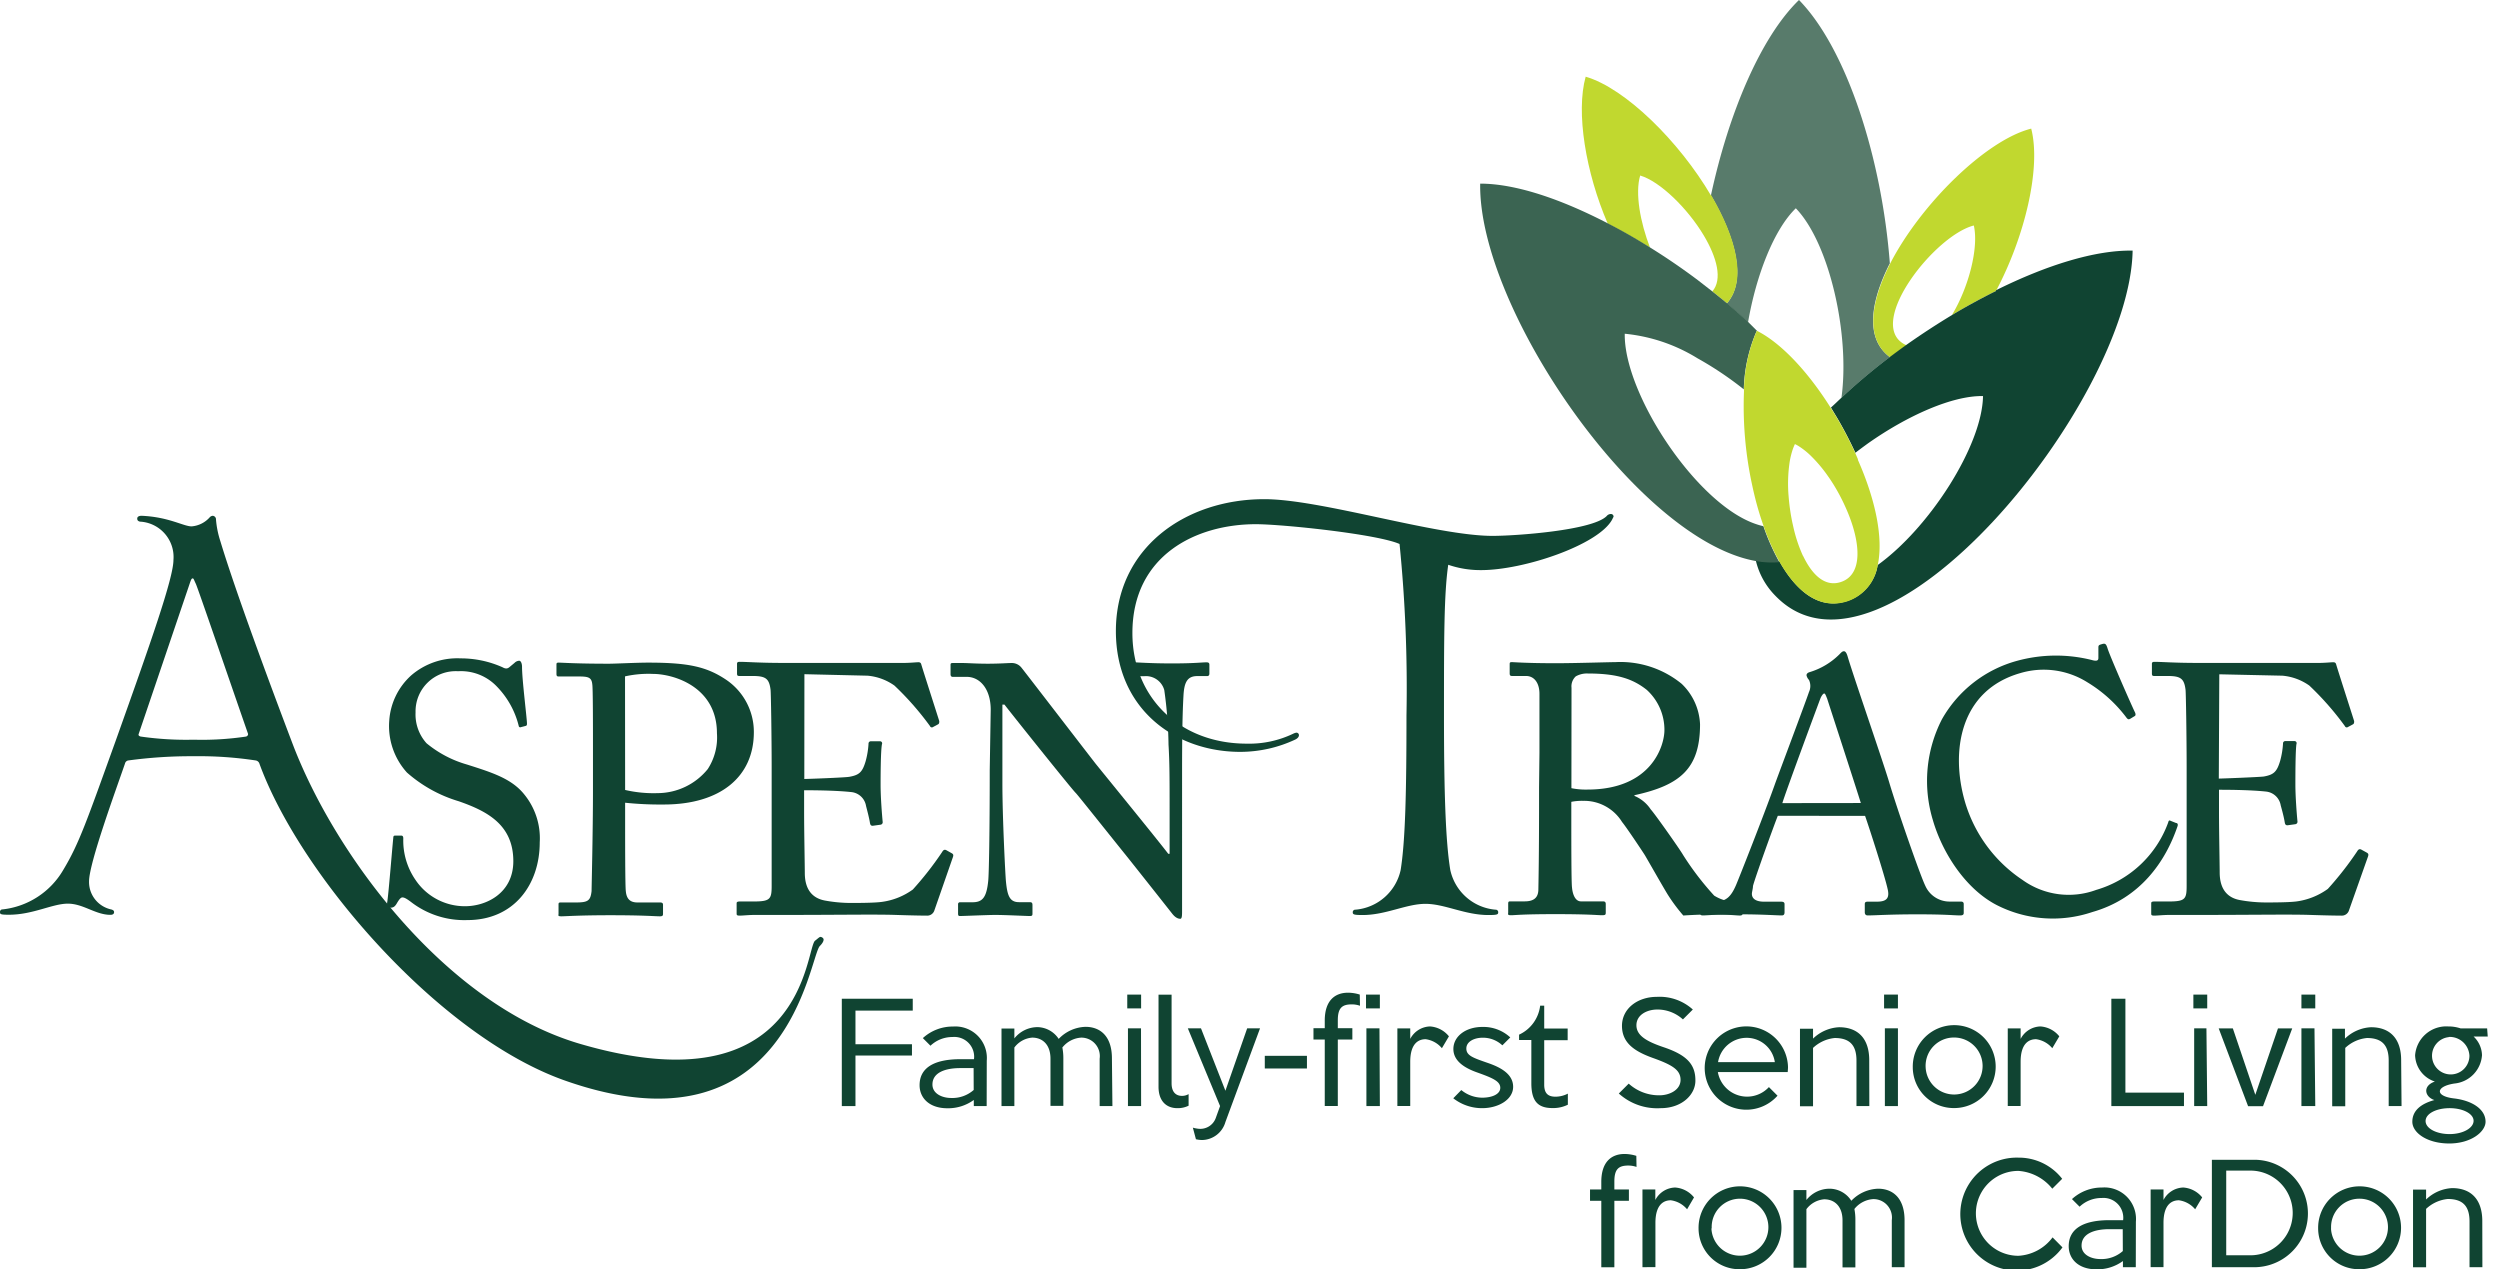 <svg id="Layer_1" data-name="Layer 1" xmlns="http://www.w3.org/2000/svg" viewBox="0 0 252.67 128.29"><defs><style>.cls-1{fill:#104432;}.cls-2{fill:#587b6b;}.cls-3{fill:#c1d82f;}.cls-4{fill:#3b6452;}</style></defs><title>Artboard 1</title><path class="cls-1" d="M149.7,57.62a10,10,0,0,1-3.33-.54c-.43,3-.43,7.37-.43,15.21,0,7.69.16,12.75.64,15.65a5.12,5.12,0,0,0,4.57,4,.25.25,0,0,1,.27.27c0,.22-.11.27-1,.27-2.37,0-4.41-1.13-6.35-1.13s-4,1.13-6.35,1.13c-.86,0-1-.05-1-.27a.25.25,0,0,1,.27-.27,5.12,5.12,0,0,0,4.57-4c.48-3,.59-8,.59-15.65a146,146,0,0,0-.7-17.31c-2.26-1-11.84-2-14.53-2-6,0-12.47,3.12-12.47,11,0,6.51,4.78,11.18,11.56,11.18a10.27,10.27,0,0,0,4.68-1,1.18,1.18,0,0,1,.32-.11.25.25,0,0,1,.27.27c0,.16-.16.33-.38.43a13.12,13.12,0,0,1-5.54,1.24c-6.61,0-12.58-4.35-12.58-12.21,0-8.39,7-13.33,15-13.33,5.75,0,17.33,3.71,23.08,3.71,2.26,0,10.07-.54,11.52-2a.55.55,0,0,1,.43-.21.26.26,0,0,1,.27.27l-.16.32C161.5,55.09,154,57.62,149.7,57.62Z"/><path class="cls-1" d="M25.86,76.86a38.22,38.22,0,0,0-6.24-.43,47.23,47.23,0,0,0-6.67.43.41.41,0,0,0-.32.32C11.72,79.82,9,87.24,9,89.07a2.84,2.84,0,0,0,2.26,2.85c.16.05.27.11.27.27s-.11.27-.37.27c-1.51,0-2.74-1.13-4.3-1.13S3.33,92.45.91,92.45c-.86,0-.91-.05-.91-.27a.25.25,0,0,1,.27-.27,8.12,8.12,0,0,0,6.13-4C8,85.25,8.76,83,11.67,74.93c3.55-9.95,5.86-16.51,5.86-18.34a3.58,3.58,0,0,0-3.39-3.87c-.22-.06-.27-.16-.27-.32s.16-.27.43-.27c2.74.11,4.25,1.07,5.06,1.07a2.73,2.73,0,0,0,1.83-.91.46.46,0,0,1,.32-.16.36.36,0,0,1,.32.38,9.38,9.38,0,0,0,.43,2.15c1.51,5,4.84,14,7.26,20.38C33.77,86.33,45,101.49,58.59,105.49c22.79,6.69,22.82-9.67,23.79-10.42.22-.16.43-.38.54-.38s.32.11.32.27-.11.38-.38.65c-1.07,1.08-3.21,21.54-25.76,13.6-12.64-4.45-26.73-20.68-30.87-32A.48.48,0,0,0,25.86,76.86Zm-1-2.42a.25.25,0,0,0,.21-.27C23.33,69.17,20,59.44,19.79,59s-.21-.54-.32-.54-.16.11-.32.59L14,74.23c0,.11.05.16.21.21a32.29,32.29,0,0,0,5.38.32A30.26,30.26,0,0,0,24.89,74.44Z"/><path class="cls-1" d="M41.5,91.13c-.43-.32-.65-.43-.83-.43s-.36.25-.57.61-.39.43-.64.43-.4-.18-.32-.58c.14-.9.5-5.45.61-6.49,0-.22.11-.22.25-.22l.54,0c.14,0,.22.07.22.29A7,7,0,0,0,42,88.94a6,6,0,0,0,5,2.65c2.15,0,4.88-1.32,4.88-4.55,0-3.69-2.65-5.06-5.52-6.06a13.9,13.9,0,0,1-5.23-2.9,7,7,0,0,1-1.79-5.23,6.76,6.76,0,0,1,2.22-4.59,7.13,7.13,0,0,1,5-1.72,10.32,10.32,0,0,1,4.23.9c.32.18.5.14.68,0L52,67a.71.71,0,0,1,.47-.22c.18,0,.29.29.29.61,0,1.26.46,4.91.5,5.7,0,.18,0,.25-.18.29l-.43.11a.15.15,0,0,1-.22-.11,8.68,8.68,0,0,0-2.22-4,5,5,0,0,0-3.91-1.54A4.06,4.06,0,0,0,42,72a4.35,4.35,0,0,0,1.11,3.12,11.27,11.27,0,0,0,4.09,2.15c2.47.79,4.48,1.4,5.77,3a7,7,0,0,1,1.58,4.87c0,4.23-2.58,7.85-7.31,7.85A8.81,8.81,0,0,1,41.5,91.13Z"/><path class="cls-1" d="M63.18,83c0,1.69,0,6.56.07,7.06.07.79.43,1.15,1.18,1.15h2.29c.25,0,.29.11.29.25v.86c0,.18,0,.29-.32.29-.5,0-1.62-.11-5-.11-3.15,0-4.55.11-4.95.11s-.29-.11-.29-.25v-.9c0-.18,0-.25.22-.25h1.54c1.22,0,1.47-.18,1.58-1.15,0-.36.14-6,.14-10.11V75.79c0-2.37,0-6.27-.07-6.63-.07-.72-.43-.79-1.4-.79h-2c-.18,0-.22-.07-.22-.29v-.86c0-.18,0-.25.22-.25.39,0,1.68.11,5.09.11.65,0,2.76-.11,3.94-.11,4.05,0,5.95.39,8,1.8A6.36,6.36,0,0,1,76.19,74c0,4.52-3.4,7.31-9.1,7.31a34.3,34.3,0,0,1-3.91-.18Zm0-3.16a12.73,12.73,0,0,0,3.3.32,6.55,6.55,0,0,0,5.05-2.43,5.86,5.86,0,0,0,.93-3.62c0-4.7-4.37-6-6.49-6a10.83,10.83,0,0,0-2.8.25Z"/><path class="cls-1" d="M81.29,78.73c.29,0,4.12-.14,4.55-.22,1-.18,1.32-.46,1.65-1.58a8.47,8.47,0,0,0,.29-1.76.23.23,0,0,1,.25-.25l.89,0a.21.21,0,0,1,.22.29C89,75.86,89,78.8,89,79.33c0,1.26.14,3,.21,3.73a.25.25,0,0,1-.21.29l-.79.11c-.18,0-.25-.07-.29-.32-.07-.46-.29-1.29-.39-1.68A1.68,1.68,0,0,0,86,80.05c-1.68-.18-4.16-.18-4.73-.18v2.22c0,1.94.07,5.41.07,6.13,0,1.86.93,2.58,2,2.79a14.7,14.7,0,0,0,2.65.25c.61,0,2.4,0,3.15-.11a6.87,6.87,0,0,0,3.12-1.25,32.74,32.74,0,0,0,2.94-3.76c.11-.18.21-.32.43-.22l.57.32c.18.11.18.21.07.5L94.44,92a.76.76,0,0,1-.79.54c-.18,0-1,0-3.12-.07s-5.63,0-11.22,0c-1.33,0-2.33,0-3,0s-1.22.07-1.54.07-.32-.07-.32-.25v-1c0-.14.11-.18.36-.18H76.2c1.65,0,1.79-.25,1.79-1.58v-12c0-3-.07-7.46-.11-7.81-.14-1.15-.5-1.4-1.83-1.4H74.77c-.18,0-.28,0-.28-.25v-1c0-.11.07-.18.25-.18.79,0,2,.11,4.41.11h1.58c3.55,0,7.1,0,10.65,0,.57,0,1.25-.07,1.43-.07s.25.07.29.18c.14.5,1.72,5.41,1.83,5.77,0,.14,0,.25-.11.32l-.54.29c-.11.07-.25,0-.29-.11a29.66,29.66,0,0,0-3.59-4.09,5.51,5.51,0,0,0-2.72-1l-6.38-.15Z"/><path class="cls-1" d="M100.13,71.74c0-2.11-1.08-3.3-2.37-3.33l-1.47,0c-.18,0-.22-.15-.22-.25v-.93c0-.14,0-.22.22-.22s.46,0,1,0,1.32.07,2.54.07,2-.07,2.4-.07a1.24,1.24,0,0,1,1,.46c.18.21,7.13,9.25,7.53,9.75s6.45,7.92,7.31,9.07h.14V82c0-3.19,0-4.95-.11-6.74a42.47,42.47,0,0,0-.43-5.52,1.92,1.92,0,0,0-2-1.4h-1.15c-.14,0-.21-.07-.21-.25v-.93a.19.19,0,0,1,.21-.22c.5,0,1.65.11,3.94.11s3-.11,3.48-.11c.25,0,.29.11.29.25v.89c0,.15-.07.25-.22.25h-1c-1,0-1.33.61-1.4,2-.14,2.4-.14,5.95-.14,8.28V92c0,.5,0,.86-.18.86-.43,0-.75-.43-.86-.57s-2.15-2.73-4.37-5.52c-2.51-3.12-5.13-6.42-5.34-6.63-.39-.36-7-8.64-7.2-8.93h-.21v8c0,3.33.29,9.17.36,9.89.14,1.4.36,2.08,1.32,2.08h1.08c.25,0,.28.11.28.32v.79c0,.21,0,.29-.28.29s-2.51-.11-3.48-.11c-.75,0-3.23.11-3.58.11-.14,0-.18-.07-.18-.25v-.93a.19.19,0,0,1,.22-.21h1.22c1,0,1.44-.43,1.61-2.19.07-.68.15-4.77.15-11.15Z"/><path class="cls-1" d="M155.59,76.11c0-2.66,0-5,0-6s-.47-1.79-1.36-1.79h-1.43c-.18,0-.22-.11-.22-.25v-.9c0-.18,0-.25.22-.25s1.43.11,4.45.11c2,0,5.34-.11,6-.11a9.78,9.78,0,0,1,6.71,2.19,6,6,0,0,1,1.86,4.09c0,4.48-2,6.16-6.63,7.17v.07a3.66,3.66,0,0,1,1.65,1.37c.43.46,3,4.12,3.26,4.59a29,29,0,0,0,3.15,4.12,4.14,4.14,0,0,0,2.58.61c.25,0,.29.14.29.29v.79c0,.22,0,.32-.29.32s-1.22-.11-2.8-.11c-1,0-2.37.07-2.9.11a17.32,17.32,0,0,1-1.5-2c-.29-.43-2.22-3.83-2.4-4.12s-1.87-2.83-2.29-3.33A4.5,4.5,0,0,0,160,80.94a5.36,5.36,0,0,0-1.19.1v2c0,2.11,0,6.13.07,6.66.07.76.36,1.4.9,1.4H162c.25,0,.29.11.29.29v.79c0,.25,0,.32-.39.32s-1.29-.11-4.7-.11-4.09.11-4.48.11-.29-.11-.29-.29v-.82c0-.18,0-.29.18-.29h1.47c.79,0,1.4-.25,1.4-1.22.07-3.55.07-6.92.07-10.32Zm3.23,3.55a7.33,7.33,0,0,0,1.62.14c6.52,0,7.78-4.48,7.78-6a5.45,5.45,0,0,0-1.79-4.08c-1.4-1.11-3-1.65-5.95-1.65a2.28,2.28,0,0,0-1.22.29,1.37,1.37,0,0,0-.43,1.15Z"/><path class="cls-1" d="M179.68,82.45c-.36.89-2.33,6.34-2.51,7.1,0,.25-.11.61-.11.79,0,.5.43.79,1.22.79H180c.25,0,.36.07.36.25v.82c0,.25-.11.32-.28.32-.5,0-2-.11-4.09-.11-2.62,0-3.4.11-3.91.11-.18,0-.25-.07-.25-.29v-.86a.25.25,0,0,1,.29-.25h1.25c1.08,0,1.58-.5,2.08-1.65.25-.57,2.87-7.21,3.91-10.14.25-.72,3.15-8.42,3.47-9.39a1.44,1.44,0,0,0,0-1.22,1,1,0,0,1-.25-.47c0-.11.07-.25.32-.32a7.22,7.22,0,0,0,3-1.79c.18-.18.29-.32.46-.32s.29.21.4.61c.68,2.26,3.47,10.29,4.16,12.58.83,2.8,3.15,9.46,3.66,10.5A2.68,2.68,0,0,0,197,91.12h1.19c.21,0,.28.11.28.25v.9c0,.18-.11.25-.36.25-.65,0-1.4-.11-4.3-.11s-4.23.11-5.05.11c-.18,0-.29-.11-.29-.32v-.82c0-.21.11-.25.32-.25h.9c1,0,1.33-.36,1.07-1.36-.29-1.29-1.76-5.88-2.26-7.31Zm8.39-1.29c-.32-1.07-3.23-10-3.41-10.57-.11-.25-.18-.5-.29-.5s-.29.25-.4.54c-.18.47-3.58,9.64-3.83,10.54Z"/><path class="cls-1" d="M201.78,91.46c-3.15-1.64-5.49-5.3-6.44-8.61a13.64,13.64,0,0,1,.92-10.14,12.49,12.49,0,0,1,7.63-5.93,14.88,14.88,0,0,1,7.5-.08c.52.15.69.07.69-.2V65.43c0-.23.08-.25.39-.34s.4,0,.54.45c.19.66,2.32,5.53,2.76,6.44.08.16.09.31,0,.38l-.48.29c-.16.08-.24.07-.42-.18a13.94,13.94,0,0,0-3.9-3.51,8.29,8.29,0,0,0-6.75-.94c-6.17,1.75-7.09,7.94-5.63,13a14.35,14.35,0,0,0,5.83,7.92,8,8,0,0,0,7.44,1,11,11,0,0,0,7.27-6.8c.05-.21.11-.26.25-.18l.55.22c.12,0,.21.09.16.29-1.21,3.59-3.77,7.33-8.63,8.71A12.46,12.46,0,0,1,201.78,91.46Z"/><path class="cls-1" d="M224.25,78.69c.29,0,4.12-.15,4.55-.21,1-.18,1.32-.47,1.65-1.58a8.4,8.4,0,0,0,.29-1.75.23.23,0,0,1,.25-.25l.9,0a.21.21,0,0,1,.21.29c-.11.61-.11,3.55-.11,4.09,0,1.25.14,3,.21,3.73a.25.25,0,0,1-.21.29l-.79.11c-.18,0-.25-.07-.29-.32-.07-.47-.29-1.29-.4-1.68A1.68,1.68,0,0,0,229,80c-1.68-.18-4.16-.18-4.73-.18v2.22c0,1.94.07,5.41.07,6.13,0,1.86.93,2.58,2,2.79a14.73,14.73,0,0,0,2.65.25c.61,0,2.4,0,3.16-.11a7,7,0,0,0,3.12-1.26,33,33,0,0,0,2.94-3.76c.11-.18.21-.32.43-.22l.58.32c.18.11.18.22.07.5L237.41,92a.76.76,0,0,1-.79.54c-.18,0-1,0-3.12-.07s-5.63,0-11.22,0c-1.33,0-2.33,0-3,0s-1.22.07-1.54.07-.32-.07-.32-.25v-1c0-.15.11-.18.36-.18h1.43c1.65,0,1.79-.25,1.79-1.58v-12c0-3-.07-7.46-.11-7.81-.14-1.15-.5-1.4-1.83-1.4h-1.29c-.18,0-.28,0-.28-.25v-1c0-.11.07-.18.25-.18.79,0,2,.11,4.41.11h1.58c3.55,0,7.1,0,10.65,0,.57,0,1.25-.07,1.43-.07s.25.07.29.18c.14.5,1.72,5.41,1.83,5.77,0,.14,0,.25-.11.32l-.54.29c-.11.07-.25,0-.29-.11a29.51,29.51,0,0,0-3.59-4.09,5.54,5.54,0,0,0-2.72-1l-6.38-.14Z"/><path class="cls-2" d="M191,26.58C190.2,16.12,186.7,5,181.82,0c-3.88,3.76-7.12,11.47-8.9,19.75,2.52,4.29,3.65,8.61,1.59,10.93.74.62,1.46,1.26,2.16,1.9.82-4.75,2.62-9.39,4.83-11.53,3.4,3.52,5.49,12.79,4.61,19.16a61.13,61.13,0,0,1,4.9-4.12v0c-2.52-1.85-2-5.56,0-9.49"/><path class="cls-3" d="M205.29,13c-4.58,1.16-11.16,7.64-14.25,13.63-2,3.93-2.55,7.64,0,9.49h0c.54-.41,1.1-.82,1.66-1.22a2.37,2.37,0,0,1-.32-.16c-3.7-2.2,3.16-10.94,7.11-11.95C200,25,199,29,197.27,31.85c1.48-.89,3-1.71,4.46-2.44C204.61,24,206.32,17,205.29,13"/><path class="cls-1" d="M201.73,29.41c-1.48.74-3,1.56-4.46,2.44s-3.09,1.94-4.59,3q-.84.6-1.66,1.22h0a60.71,60.71,0,0,0-4.9,4.12c-.37.34-.72.69-1.07,1l.64,1.06c.67,1.14,1.28,2.32,1.83,3.51.4-.31.81-.61,1.22-.91,4-2.83,8.58-4.88,11.68-4.82-.08,5-5.4,13.31-10.65,17.08a4.57,4.57,0,0,1-3.07,3.63c-2.76.92-5.09-.87-6.85-4a9.32,9.32,0,0,1-2.4-.12,7.51,7.51,0,0,0,2,3.61c10.8,11.16,35.83-19.63,36.09-34.9-3.79-.07-8.73,1.48-13.8,4"/><path class="cls-3" d="M172.92,19.75c-3.2-5.44-8.64-10.83-12.66-12-1,3.6,0,9.67,2.23,14.85,1.42.74,2.86,1.56,4.28,2.44-1-2.58-1.53-5.53-1-7.3,2,.59,4.79,3.31,6.43,6.06,1.32,2.21,1.92,4.45.86,5.65.5.4,1,.8,1.48,1.21,2.06-2.32.93-6.64-1.59-10.93"/><path class="cls-4" d="M178.22,53.18a6.36,6.36,0,0,1-.74-.21c-6-2-13.37-13.17-13.27-19.24a17.14,17.14,0,0,1,7.35,2.48,34.39,34.39,0,0,1,4.68,3.14l0,0a15.74,15.74,0,0,1,1.3-5.89l.12.06-1-1c-.7-.64-1.42-1.28-2.16-1.9-.49-.41-1-.81-1.48-1.2l-1.39-1.08c-1.58-1.19-3.22-2.31-4.88-3.34-1.42-.89-2.85-1.71-4.28-2.44-4.71-2.44-9.28-4-12.87-4-.21,12.52,15.88,36,27.84,38.14a9.14,9.14,0,0,0,2.4.12,22.29,22.29,0,0,1-1.62-3.65"/><path class="cls-3" d="M182.24,56.22a14.86,14.86,0,0,1-1-3l-.09-.4a21.07,21.07,0,0,1-.38-2.67,14.87,14.87,0,0,1,.11-3.48,7.85,7.85,0,0,1,.23-1,5.14,5.14,0,0,1,.3-.79l.21.11.09.05a7.55,7.55,0,0,1,1.38,1.1,14.15,14.15,0,0,1,1.67,2c.18.25.35.51.52.78a19.56,19.56,0,0,1,1.25,2.36c1.49,3.31,1.87,6.76-.47,7.54-1.6.54-2.91-.7-3.84-2.67m5.56-9.73-.29-.67a39.5,39.5,0,0,0-1.83-3.51c-.21-.36-.43-.71-.65-1.05-2.2-3.49-4.86-6.41-7.33-7.7l-.12-.06a15.68,15.68,0,0,0-1.3,5.89l0,.25a37.57,37.57,0,0,0,.83,9.47c.2.94.43,1.86.7,2.75q.21.69.44,1.34a22.24,22.24,0,0,0,1.62,3.65c1.76,3.09,4.09,4.88,6.85,4a4.57,4.57,0,0,0,3.07-3.63c.62-2.81-.27-6.77-2-10.68"/><polygon class="cls-1" points="92.25 102.14 86.46 102.14 86.46 105.54 92.17 105.54 92.17 106.68 86.46 106.68 86.46 111.79 85.08 111.79 85.08 100.94 92.25 100.94 92.25 102.14"/><path class="cls-1" d="M99.72,111.79h-1.3v-.62a4.4,4.4,0,0,1-2.66.84c-1.86,0-2.82-1.06-2.82-2.33,0-1.7,1.37-2.63,4.13-2.63h1.37a2,2,0,0,0-2.17-2.24,3.21,3.21,0,0,0-2.23.88l-.77-.77a4.47,4.47,0,0,1,3.05-1.17,3.19,3.19,0,0,1,3.41,3.46Zm-1.32-3.84H97.06c-1.53,0-2.82.45-2.82,1.66,0,.94,1,1.36,1.89,1.36a3.24,3.24,0,0,0,2.28-.81Z"/><path class="cls-1" d="M112.43,111.79h-1.29V107a1.87,1.87,0,0,0-1.86-2.13,2.64,2.64,0,0,0-1.91,1,5.68,5.68,0,0,1,.1,1.15v4.75h-1.3V107c0-1.43-.81-2.13-1.85-2.13a2.49,2.49,0,0,0-1.8,1v5.92h-1.3v-7.84h1.3v1a3,3,0,0,1,2.35-1.14A2.62,2.62,0,0,1,107,105a3.91,3.91,0,0,1,2.71-1.22c1.43,0,2.67.88,2.67,3.19Z"/><path class="cls-1" d="M115.33,101.92h-1.4v-1.4h1.4Zm0,9.87H114v-7.86h1.32Z"/><path class="cls-1" d="M120.13,111.75A2.47,2.47,0,0,1,119,112c-1.15,0-1.91-.75-1.91-2.16v-9.31h1.32v8.95c0,.87.41,1.28,1.07,1.28a1.35,1.35,0,0,0,.65-.18Z"/><path class="cls-1" d="M127.35,103.93l-3.5,9.47a2.5,2.5,0,0,1-2.38,1.82,2.83,2.83,0,0,1-.6-.08l-.31-1.17a3.13,3.13,0,0,0,.56.11,1.66,1.66,0,0,0,1.76-1.1l.43-1.19-3.26-7.86h1.33l2.47,6.31,2.2-6.31Z"/><rect class="cls-1" x="127.83" y="106.71" width="4.26" height="1.28"/><path class="cls-1" d="M137.45,101.65a2.53,2.53,0,0,0-.83-.14c-1,0-1.41.38-1.41,1.61v.8h1.47v1.14h-1.47v6.72h-1.32v-6.72h-1.14v-1.14h1.14v-.77c0-2,1-2.82,2.36-2.82a4.06,4.06,0,0,1,1.18.19Z"/><path class="cls-1" d="M139.46,101.92h-1.4v-1.4h1.4Zm0,9.87H138.1v-7.86h1.32Z"/><path class="cls-1" d="M145.73,105.94a2.59,2.59,0,0,0-1.64-.91c-.58,0-1.56.27-1.56,2.29v4.46h-1.3v-7.84h1.3V105a2.33,2.33,0,0,1,2-1.26,2.68,2.68,0,0,1,1.91,1Z"/><path class="cls-1" d="M149.8,112a4.71,4.71,0,0,1-2.92-1l.81-.83a3.36,3.36,0,0,0,2.12.77c.95,0,1.82-.33,1.82-1s-.81-1-2.28-1.53c-1.24-.43-2.46-1.13-2.46-2.39s1.22-2.23,2.94-2.23a4,4,0,0,1,2.81,1.06l-.8.8a2.87,2.87,0,0,0-2-.77c-.81,0-1.64.37-1.64,1.09s.67.94,2.2,1.47c1.24.43,2.53,1.1,2.53,2.4S151.43,112,149.8,112Z"/><path class="cls-1" d="M158.46,111.65a3.33,3.33,0,0,1-1.55.34c-1.47,0-2.14-.68-2.14-2.52v-4.36h-1.24v-.54a3.7,3.7,0,0,0,2.13-2.93h.41v2.31h2.37v1.18h-2.37v4.49c0,.87.37,1.22,1.14,1.22a2.71,2.71,0,0,0,1.25-.31Z"/><path class="cls-1" d="M167.85,112a5.79,5.79,0,0,1-4.24-1.48l1-1a4.55,4.55,0,0,0,3.11,1.18c1,0,2.13-.53,2.13-1.56s-.88-1.53-2.84-2.23c-1.79-.65-3.08-1.49-3.08-3.23s1.57-2.93,3.52-2.93a5,5,0,0,1,3.64,1.28l-1,1a3.83,3.83,0,0,0-2.57-1c-1.1,0-2.13.56-2.13,1.59s1,1.64,2.84,2.25c2.2.76,3.12,1.67,3.12,3.31C171.38,110.61,170,112,167.85,112Z"/><path class="cls-1" d="M180.68,108.35h-7.06a3,3,0,0,0,5.16,1.52l.87.87a4.21,4.21,0,1,1,1.06-2.89C180.71,108,180.69,108.2,180.68,108.35Zm-1.3-1a2.88,2.88,0,0,0-2.84-2.46,2.93,2.93,0,0,0-2.9,2.46Z"/><path class="cls-1" d="M188.93,111.79h-1.3v-4.61c0-1.53-.67-2.27-2.2-2.27a3.72,3.72,0,0,0-2.19,1v5.9h-1.32v-7.84h1.32v1a4.07,4.07,0,0,1,2.63-1.15c1.91,0,3.05,1.14,3.05,3.33Z"/><path class="cls-1" d="M191.82,101.92h-1.4v-1.4h1.4Zm0,9.87h-1.32v-7.86h1.32Z"/><path class="cls-1" d="M193.32,107.86a4.19,4.19,0,1,1,4.19,4.13A4.14,4.14,0,0,1,193.32,107.86Zm1.3,0a2.88,2.88,0,1,0,2.88-3A2.86,2.86,0,0,0,194.62,107.86Z"/><path class="cls-1" d="M207.42,105.94a2.59,2.59,0,0,0-1.64-.91c-.58,0-1.56.27-1.56,2.29v4.46h-1.3v-7.84h1.3V105a2.33,2.33,0,0,1,2-1.26,2.68,2.68,0,0,1,1.91,1Z"/><polygon class="cls-1" points="220.73 111.79 213.39 111.79 213.39 100.94 214.81 100.94 214.81 110.43 220.73 110.43 220.73 111.79"/><path class="cls-1" d="M223.08,101.92h-1.4v-1.4h1.4Zm0,9.87h-1.32v-7.86H223Z"/><polygon class="cls-1" points="231.67 103.94 228.72 111.8 227.21 111.8 224.24 103.94 225.67 103.94 227.94 110.65 230.23 103.94 231.67 103.94"/><path class="cls-1" d="M234,101.92h-1.4v-1.4H234Zm0,9.87H232.6v-7.86h1.32Z"/><path class="cls-1" d="M242.72,111.79h-1.3v-4.61c0-1.53-.67-2.27-2.2-2.27a3.71,3.71,0,0,0-2.19,1v5.9h-1.32v-7.84H237v1a4.07,4.07,0,0,1,2.63-1.15c1.91,0,3.05,1.14,3.05,3.33Z"/><path class="cls-1" d="M251.43,104.76H250a2.67,2.67,0,0,1,.85,1.89,3.09,3.09,0,0,1-2.79,2.86c-1.91.29-2,1.29,0,1.51,1.8.22,3.15,1.09,3.15,2.35,0,1-1.44,2.2-3.67,2.2s-3.73-1.08-3.73-2.2.87-1.82,2.23-2.19c-1-.33-1.21-1.44.05-1.87a2.88,2.88,0,0,1-2-2.66,3.16,3.16,0,0,1,3.35-2.91,3.94,3.94,0,0,1,1.26.2h2.67ZM247.58,112c-1.36,0-2.43.56-2.43,1.3s1.07,1.32,2.43,1.32S250,114,250,113.28,248.92,112,247.58,112Zm-.08-7.18a1.89,1.89,0,1,0,2.08,1.87A2,2,0,0,0,247.5,104.8Z"/><path class="cls-1" d="M165.4,117.94a2.53,2.53,0,0,0-.83-.14c-1,0-1.41.38-1.41,1.62v.8h1.47v1.14h-1.47v6.72h-1.32v-6.72h-1.14v-1.14h1.14v-.77c0-2,1-2.82,2.36-2.82a4.07,4.07,0,0,1,1.18.19Z"/><path class="cls-1" d="M170.51,122.22a2.6,2.6,0,0,0-1.64-.91c-.58,0-1.56.27-1.56,2.29v4.47H166v-7.85h1.3v1.06a2.33,2.33,0,0,1,2-1.26,2.68,2.68,0,0,1,1.91,1Z"/><path class="cls-1" d="M171.67,124.15a4.19,4.19,0,1,1,4.19,4.13A4.14,4.14,0,0,1,171.67,124.15Zm1.3,0a2.88,2.88,0,1,0,2.88-3A2.86,2.86,0,0,0,173,124.15Z"/><path class="cls-1" d="M192.49,128.07H191.2v-4.75a1.87,1.87,0,0,0-1.86-2.13,2.65,2.65,0,0,0-1.92,1,5.6,5.6,0,0,1,.1,1.15v4.75h-1.3v-4.75c0-1.42-.81-2.13-1.85-2.13a2.49,2.49,0,0,0-1.8,1v5.92h-1.3v-7.85h1.3v1a3,3,0,0,1,2.35-1.14,2.63,2.63,0,0,1,2.19,1.22,3.92,3.92,0,0,1,2.71-1.22c1.42,0,2.67.88,2.67,3.19Z"/><path class="cls-1" d="M208.45,126.07A5.71,5.71,0,1,1,204,117a5.55,5.55,0,0,1,4.42,2.14l-1,1a4.81,4.81,0,0,0-3.43-1.8,4.29,4.29,0,1,0,0,8.58,4.62,4.62,0,0,0,3.46-1.86Zm-1.36-1.36,1.57,1.57Z"/><path class="cls-1" d="M215.86,128.07h-1.3v-.62a4.4,4.4,0,0,1-2.66.84c-1.86,0-2.82-1.06-2.82-2.34,0-1.7,1.37-2.63,4.13-2.63h1.37a2,2,0,0,0-2.17-2.24,3.2,3.2,0,0,0-2.23.88l-.77-.77a4.47,4.47,0,0,1,3.05-1.17,3.19,3.19,0,0,1,3.41,3.46Zm-1.32-3.84H213.2c-1.53,0-2.82.45-2.82,1.66,0,.94,1,1.36,1.89,1.36a3.24,3.24,0,0,0,2.28-.81Z"/><path class="cls-1" d="M221.86,122.22a2.6,2.6,0,0,0-1.64-.91c-.58,0-1.56.27-1.56,2.29v4.47h-1.3v-7.85h1.3v1.06a2.33,2.33,0,0,1,2-1.26,2.69,2.69,0,0,1,1.91,1Z"/><path class="cls-1" d="M228.06,128.07h-4.51V117.22h4.51a5.43,5.43,0,0,1,0,10.85Zm-.65-9.76H225v8.56h2.44a4.28,4.28,0,1,0,0-8.56Z"/><path class="cls-1" d="M234.29,124.15a4.19,4.19,0,1,1,4.19,4.13A4.14,4.14,0,0,1,234.29,124.15Zm1.3,0a2.88,2.88,0,1,0,2.88-3A2.86,2.86,0,0,0,235.6,124.15Z"/><path class="cls-1" d="M250.89,128.07h-1.3v-4.62c0-1.53-.66-2.27-2.2-2.27a3.72,3.72,0,0,0-2.19,1v5.9h-1.32v-7.85h1.32v1a4.08,4.08,0,0,1,2.63-1.15c1.91,0,3.05,1.14,3.05,3.33Z"/></svg>